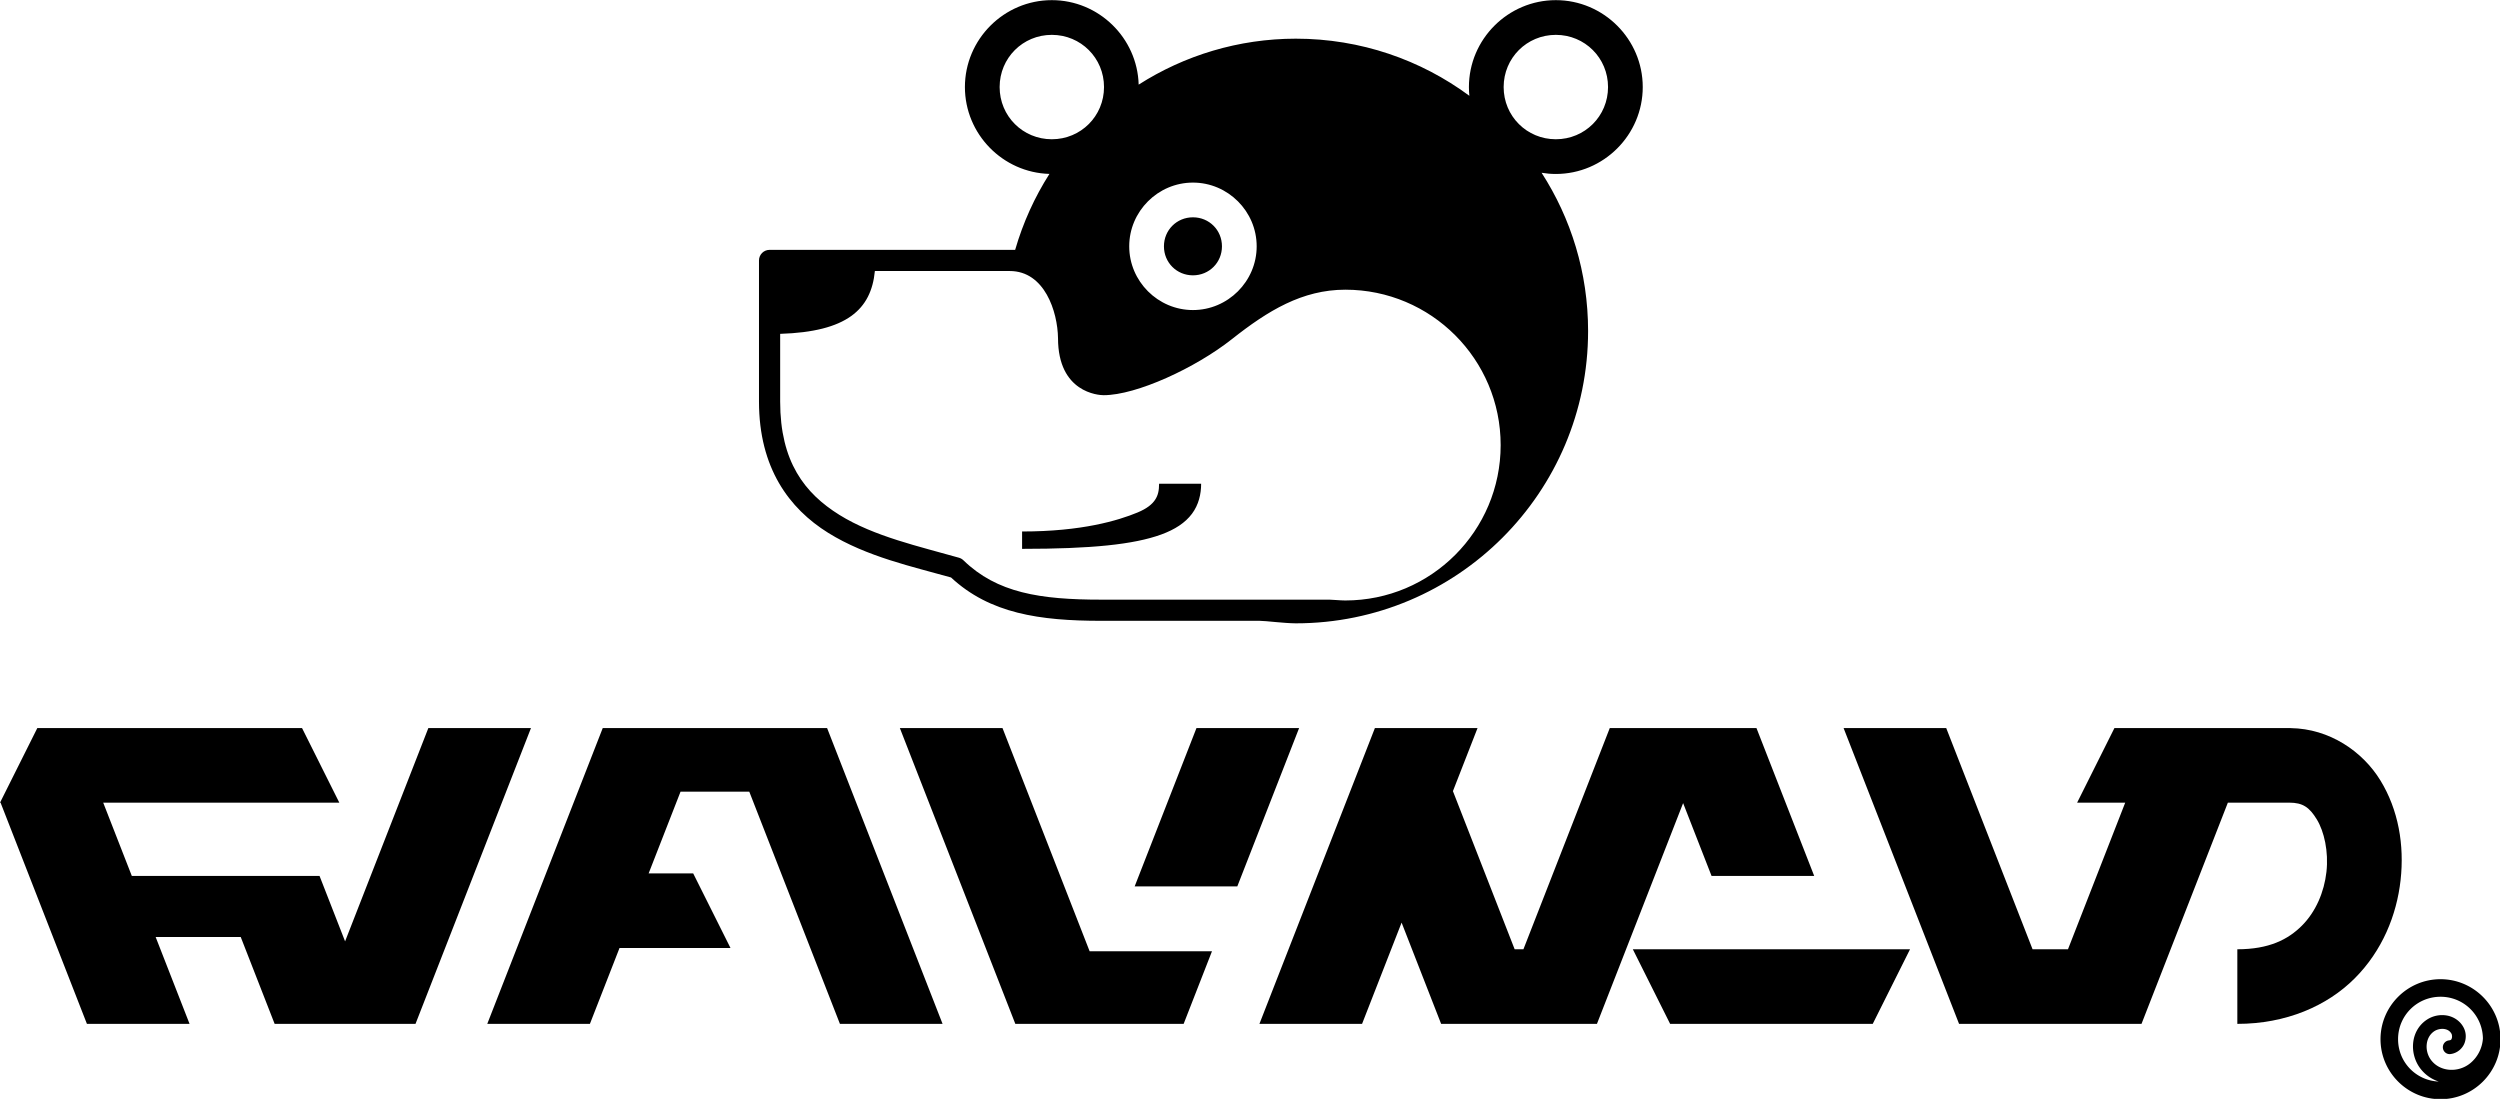 <?xml version="1.0" encoding="UTF-8" standalone="no"?>
<!-- Created with Inkscape (http://www.inkscape.org/) -->

<svg
   xmlns:dc="http://purl.org/dc/elements/1.1/"
   xmlns:cc="http://creativecommons.org/ns#"
   xmlns:rdf="http://www.w3.org/1999/02/22-rdf-syntax-ns#"
   xmlns:svg="http://www.w3.org/2000/svg"
   xmlns="http://www.w3.org/2000/svg"
   xmlns:sodipodi="http://sodipodi.sourceforge.net/DTD/sodipodi-0.dtd"
   xmlns:inkscape="http://www.inkscape.org/namespaces/inkscape"
   width="1000"
   height="439.534"
   viewBox="0 0 1000 439.534"
   id="svg4947"
   version="1.1"
   inkscape:version="0.91 r13725"
   sodipodi:docname="brand7.svg">
  <defs
     id="defs4949" />
  <sodipodi:namedview
     id="base"
     pagecolor="#6c6c6c"
     bordercolor="#000000"
     borderopacity="1"
     inkscape:pageopacity="0"
     inkscape:pageshadow="2"
     inkscape:zoom="1"
     inkscape:cx="472.98281"
     inkscape:cy="143.0429"
     inkscape:document-units="px"
     inkscape:current-layer="layer3"
     showgrid="false"
     units="px"
     borderlayer="true"
     fit-margin-top="0"
     fit-margin-left="0"
     fit-margin-right="0"
     fit-margin-bottom="0"
     inkscape:window-width="1920"
     inkscape:window-height="1057"
     inkscape:window-x="-8"
     inkscape:window-y="-8"
     inkscape:window-maximized="1" />
  <g
     inkscape:groupmode="layer"
     id="layer3"
     inkscape:label="Layer 2"
     transform="translate(3.9793788e-6,-280.233)">
    <g
       id="g5018"
       style="fill:#000000;fill-opacity:1"
       transform="matrix(1.129,0,0,1.129,-50.48,-11.548)">
      <path
         inkscape:connector-curvature="0"
         id="path4824"
         d="m 417.369,258.492 c -16.934,0 -30.793,13.859 -30.793,30.793 0,16.65 13.401,30.318 29.947,30.771 -5.221,8.193 -9.348,17.221 -12.146,26.908 l -87.008,0 c -2.071,2.1e-4 -3.75,1.679 -3.75,3.75 l 0,50 c 0,23.49 10.648,37.878 24.531,46.52 13.647,8.494 30.128,12.02 43.512,15.805 13.725,12.774 31.388,15.355 53.207,15.355 l 56.119,0 c 2.147,0 8.525,0.859 12.809,0.891 57.201,4.6e-4 103.572,-46.37 103.572,-103.57 1.7e-4,-20.658 -6.051,-39.902 -16.473,-56.061 1.643,0.274 3.326,0.424 5.043,0.424 16.934,0 30.793,-13.859 30.793,-30.793 0,-16.934 -13.859,-30.793 -30.793,-30.793 -16.934,0 -30.793,13.859 -30.793,30.793 0,1.044 0.053,2.077 0.156,3.096 -17.2,-12.716 -38.473,-20.238 -61.506,-20.238 -20.255,0.016 -39.432,5.919 -55.656,16.283 -0.461,-16.54 -14.126,-29.934 -30.771,-29.934 z m 0,12.301 c 10.286,0 18.492,8.206 18.492,18.492 0,10.286 -8.206,18.494 -18.492,18.494 -10.286,0 -18.492,-8.208 -18.492,-18.494 0,-10.286 8.206,-18.492 18.492,-18.492 z m 178.57,0 c 10.286,0 18.494,8.206 18.494,18.492 0,10.286 -8.208,18.494 -18.494,18.494 -10.286,0 -18.492,-8.208 -18.492,-18.494 0,-10.286 8.206,-18.492 18.492,-18.492 z m -128.57,52.342 c 12.397,0 22.578,10.183 22.578,22.58 0,12.397 -10.181,22.578 -22.578,22.578 -12.397,0 -22.578,-10.181 -22.578,-22.578 0,-12.397 10.181,-22.58 22.578,-22.58 z m 0,12.301 c -5.75,0 -10.279,4.53 -10.279,10.279 0,5.75 4.53,10.277 10.279,10.277 5.75,0 10.279,-4.528 10.279,-10.277 0,-5.75 -4.53,-10.279 -10.279,-10.279 z m -112.695,19.029 47.789,0 c 12.365,0 16.957,14.392 17.1,23.787 0,19.326 14.394,20.203 16.162,20.203 11.618,0 32.509,-9.641 45.393,-19.818 12.883,-10.178 24.958,-17.533 40.219,-17.559 30.405,3.2e-4 55.052,24.648 55.053,55.053 7.6e-4,30.405 -24.647,55.054 -55.053,55.055 -1.871,-0.002 -4.515,-0.291 -5.602,-0.291 l -52.715,0 -24.77,0 -3.381,0 c -21.68,-3.6e-4 -36.935,-2.397 -48.816,-13.941 -0.444,-0.43 -0.987,-0.744 -1.582,-0.914 -13.891,-3.972 -30.053,-7.513 -42.357,-15.172 -12.305,-7.659 -20.994,-18.819 -20.994,-40.152 l 0,-23.994 c 23.64,-0.738 32.227,-8.621 33.555,-22.256 z m 100.699,75.355 c 0,2.492 -0.404,4.161 -1.408,5.686 -1.004,1.525 -2.821,3.1 -6.236,4.514 -6.83,2.828 -19.66,6.727 -40.895,6.727 l 0,6.152 c 24.494,0 39.562,-1.533 49.293,-5.08 4.866,-1.774 8.509,-4.159 10.889,-7.342 2.38,-3.182 3.254,-6.97 3.254,-10.656 l -7.59,0 -0.711,0 -6.596,0 z"
         style="opacity:1;fill:#000000;fill-opacity:1;fill-rule:nonzero;stroke:none;stroke-width:37.5;stroke-linecap:round;stroke-linejoin:round;stroke-miterlimit:4;stroke-dasharray:none;stroke-opacity:1" />
      <g
         id="g4977"
         style="fill:#000000;fill-opacity:1">
        <path
           style="opacity:1;fill:#000000;fill-opacity:1;fill-rule:nonzero;stroke:none;stroke-width:12.3;stroke-linecap:round;stroke-linejoin:round;stroke-miterlimit:4;stroke-dasharray:none;stroke-opacity:1"
           d="m 196.475,516.389 -29.5,75.574 -9.045,-23.172 -36.365,0 0,0.002 -30.145,0 -10.141,-25.975 83.656,0 -13.213,-26.428 -80.76,0 -12.902,0 -0.125,0 -13.215,26.428 0.193,0 30.596,78.375 36.365,0 -12.018,-30.783 30.146,0 12.016,30.783 13.545,0 22.82,0 13.545,0 40.91,-104.805 -36.365,0 z"
           id="rect4871"
           inkscape:connector-curvature="0" />
        <path
           style="opacity:1;fill:#000000;fill-opacity:1;fill-rule:nonzero;stroke:none;stroke-width:12.3;stroke-linecap:round;stroke-linejoin:round;stroke-miterlimit:4;stroke-dasharray:none;stroke-opacity:1"
           d="m 301.383,516.389 0,0.002 -6.758,0 -17.053,0 -19.312,0 -40.91,104.803 36.365,0 10.488,-26.871 39.326,0 -13.215,-26.428 -15.795,0 11.307,-28.965 24.355,0 32.113,82.264 36.365,0 -40.912,-104.805 -36.365,0 z"
           id="rect4875"
           inkscape:connector-curvature="0" />
        <path
           style="opacity:1;fill:#000000;fill-opacity:1;fill-rule:nonzero;stroke:none;stroke-width:12.3;stroke-linecap:round;stroke-linejoin:round;stroke-miterlimit:4;stroke-dasharray:none;stroke-opacity:1"
           d="m 363.525,516.389 40.912,104.805 5.725,0 30.641,0 5.521,0 17.748,0 10.041,-25.725 -36.365,0 c -2.319,0.012 -4.658,0.006 -6.984,0.006 l -30.871,-79.086 z m 105.092,0 -21.902,56.111 36.365,0 21.902,-56.111 z"
           id="rect4879"
           inkscape:connector-curvature="0"
           sodipodi:nodetypes="cccccccccccccccc" />
        <path
           style="opacity:1;fill:#000000;fill-opacity:1;fill-rule:nonzero;stroke:none;stroke-width:12.3;stroke-linecap:round;stroke-linejoin:round;stroke-miterlimit:4;stroke-dasharray:none;stroke-opacity:1"
           d="m 531.832,516.389 -40.912,104.805 36.365,0 14.006,-35.877 14.004,35.877 4.244,0 14.596,0 27.475,0 8.891,0 30.533,-78.215 10.076,25.812 36.365,0 -20.457,-52.402 -15.605,0 -20.76,0 -15.605,0 -30.594,78.375 -3.109,0 -21.871,-56.027 8.725,-22.348 -36.365,0 z"
           id="rect4883"
           inkscape:connector-curvature="0" />
        <path
           style="opacity:1;fill:#000000;fill-opacity:1;fill-rule:nonzero;stroke:none;stroke-width:12.3;stroke-linecap:round;stroke-linejoin:round;stroke-miterlimit:4;stroke-dasharray:none;stroke-opacity:1"
           d="m 697.887,516.389 40.912,104.805 15.299,0 12.977,0 17.043,0 19.322,0 30.596,-78.377 21.74,0 c 4.836,0 7.152,1.653 9.771,5.932 2.619,4.279 4.216,11.4 3.418,18.584 -0.798,7.184 -3.785,14.149 -8.691,19.061 -4.906,4.911 -11.651,8.371 -22.883,8.371 l 0,26.43 c 17.285,0 31.808,-6.337 41.582,-16.121 9.774,-9.784 14.882,-22.414 16.26,-34.824 1.378,-12.41 -0.768,-24.882 -7.145,-35.299 -6.3,-10.291 -18.03,-18.35 -31.812,-18.543 l -0.01,-0.018 -0.49,0 -61.928,0 -13.215,26.428 17.035,0 -20.277,51.947 -12.545,0 -30.594,-78.375 -36.365,0 z"
           id="rect4887"
           inkscape:connector-curvature="0" />
        <path
           style="opacity:1;fill:#000000;fill-opacity:1;fill-rule:nonzero;stroke:none;stroke-width:12.3;stroke-linecap:round;stroke-linejoin:round;stroke-miterlimit:4;stroke-dasharray:none;stroke-opacity:1"
           d="m 623.214,594.764 98.214,0 -13.214,26.429 -71.787,-4e-5 z"
           id="rect4891"
           inkscape:connector-curvature="0"
           sodipodi:nodetypes="ccccc" />
      </g>
      <path
         inkscape:connector-curvature="0"
         id="path4292"
         d="m 909.375,605.369 c -11.703,0 -21.256,9.553 -21.256,21.256 0,11.703 9.553,21.256 21.256,21.256 11.703,0 21.258,-9.553 21.258,-21.256 0,-11.703 -9.555,-21.256 -21.258,-21.256 z m 0,6.219 c 8.25,0 14.88,6.551 15.025,14.766 -0.214,3.35 -1.816,6.6 -4.494,8.79 -4.135,3.382 -10.64,3.179 -13.887,-1.142 -2.336,-3.11 -2.127,-7.95 1.068,-10.152 0.993,-0.685 2.386,-1.007 3.567,-0.84 1.181,0.167 2.066,0.69 2.627,1.725 0.165,0.305 0.261,1.088 0.101,1.55 -0.16,0.462 -0.214,0.659 -1.029,0.77 a 2.409,2.435 0 1 0 0.642,4.825 c 2.439,-0.331 4.278,-2.097 4.932,-3.983 0.654,-1.886 0.482,-3.834 -0.42,-5.5 -1.339,-2.474 -3.767,-3.865 -6.184,-4.208 -2.417,-0.343 -4.906,0.228 -6.952,1.639 -5.707,3.934 -6.065,11.96 -2.188,17.12 1.746,2.324 4.047,3.86 6.56,4.687 -8.044,-0.33 -14.407,-6.879 -14.407,-15.008 0,-8.342 6.695,-15.037 15.037,-15.037 z"
         style="color:#000000;font-style:normal;font-variant:normal;font-weight:normal;font-stretch:normal;font-size:medium;line-height:normal;font-family:sans-serif;text-indent:0;text-align:start;text-decoration:none;text-decoration-line:none;text-decoration-style:solid;text-decoration-color:#000000;letter-spacing:normal;word-spacing:normal;text-transform:none;direction:ltr;block-progression:tb;writing-mode:lr-tb;baseline-shift:baseline;text-anchor:start;white-space:normal;clip-rule:nonzero;display:inline;overflow:visible;visibility:visible;opacity:1;isolation:auto;mix-blend-mode:normal;color-interpolation:sRGB;color-interpolation-filters:linearRGB;solid-color:#000000;solid-opacity:1;fill:#000000;fill-opacity:1;fill-rule:nonzero;stroke:none;stroke-width:5.9;stroke-linecap:round;stroke-linejoin:round;stroke-miterlimit:4;stroke-dasharray:none;stroke-dashoffset:0;stroke-opacity:1;color-rendering:auto;image-rendering:auto;shape-rendering:auto;text-rendering:auto;enable-background:accumulate" />
    </g>
  </g>
</svg>
